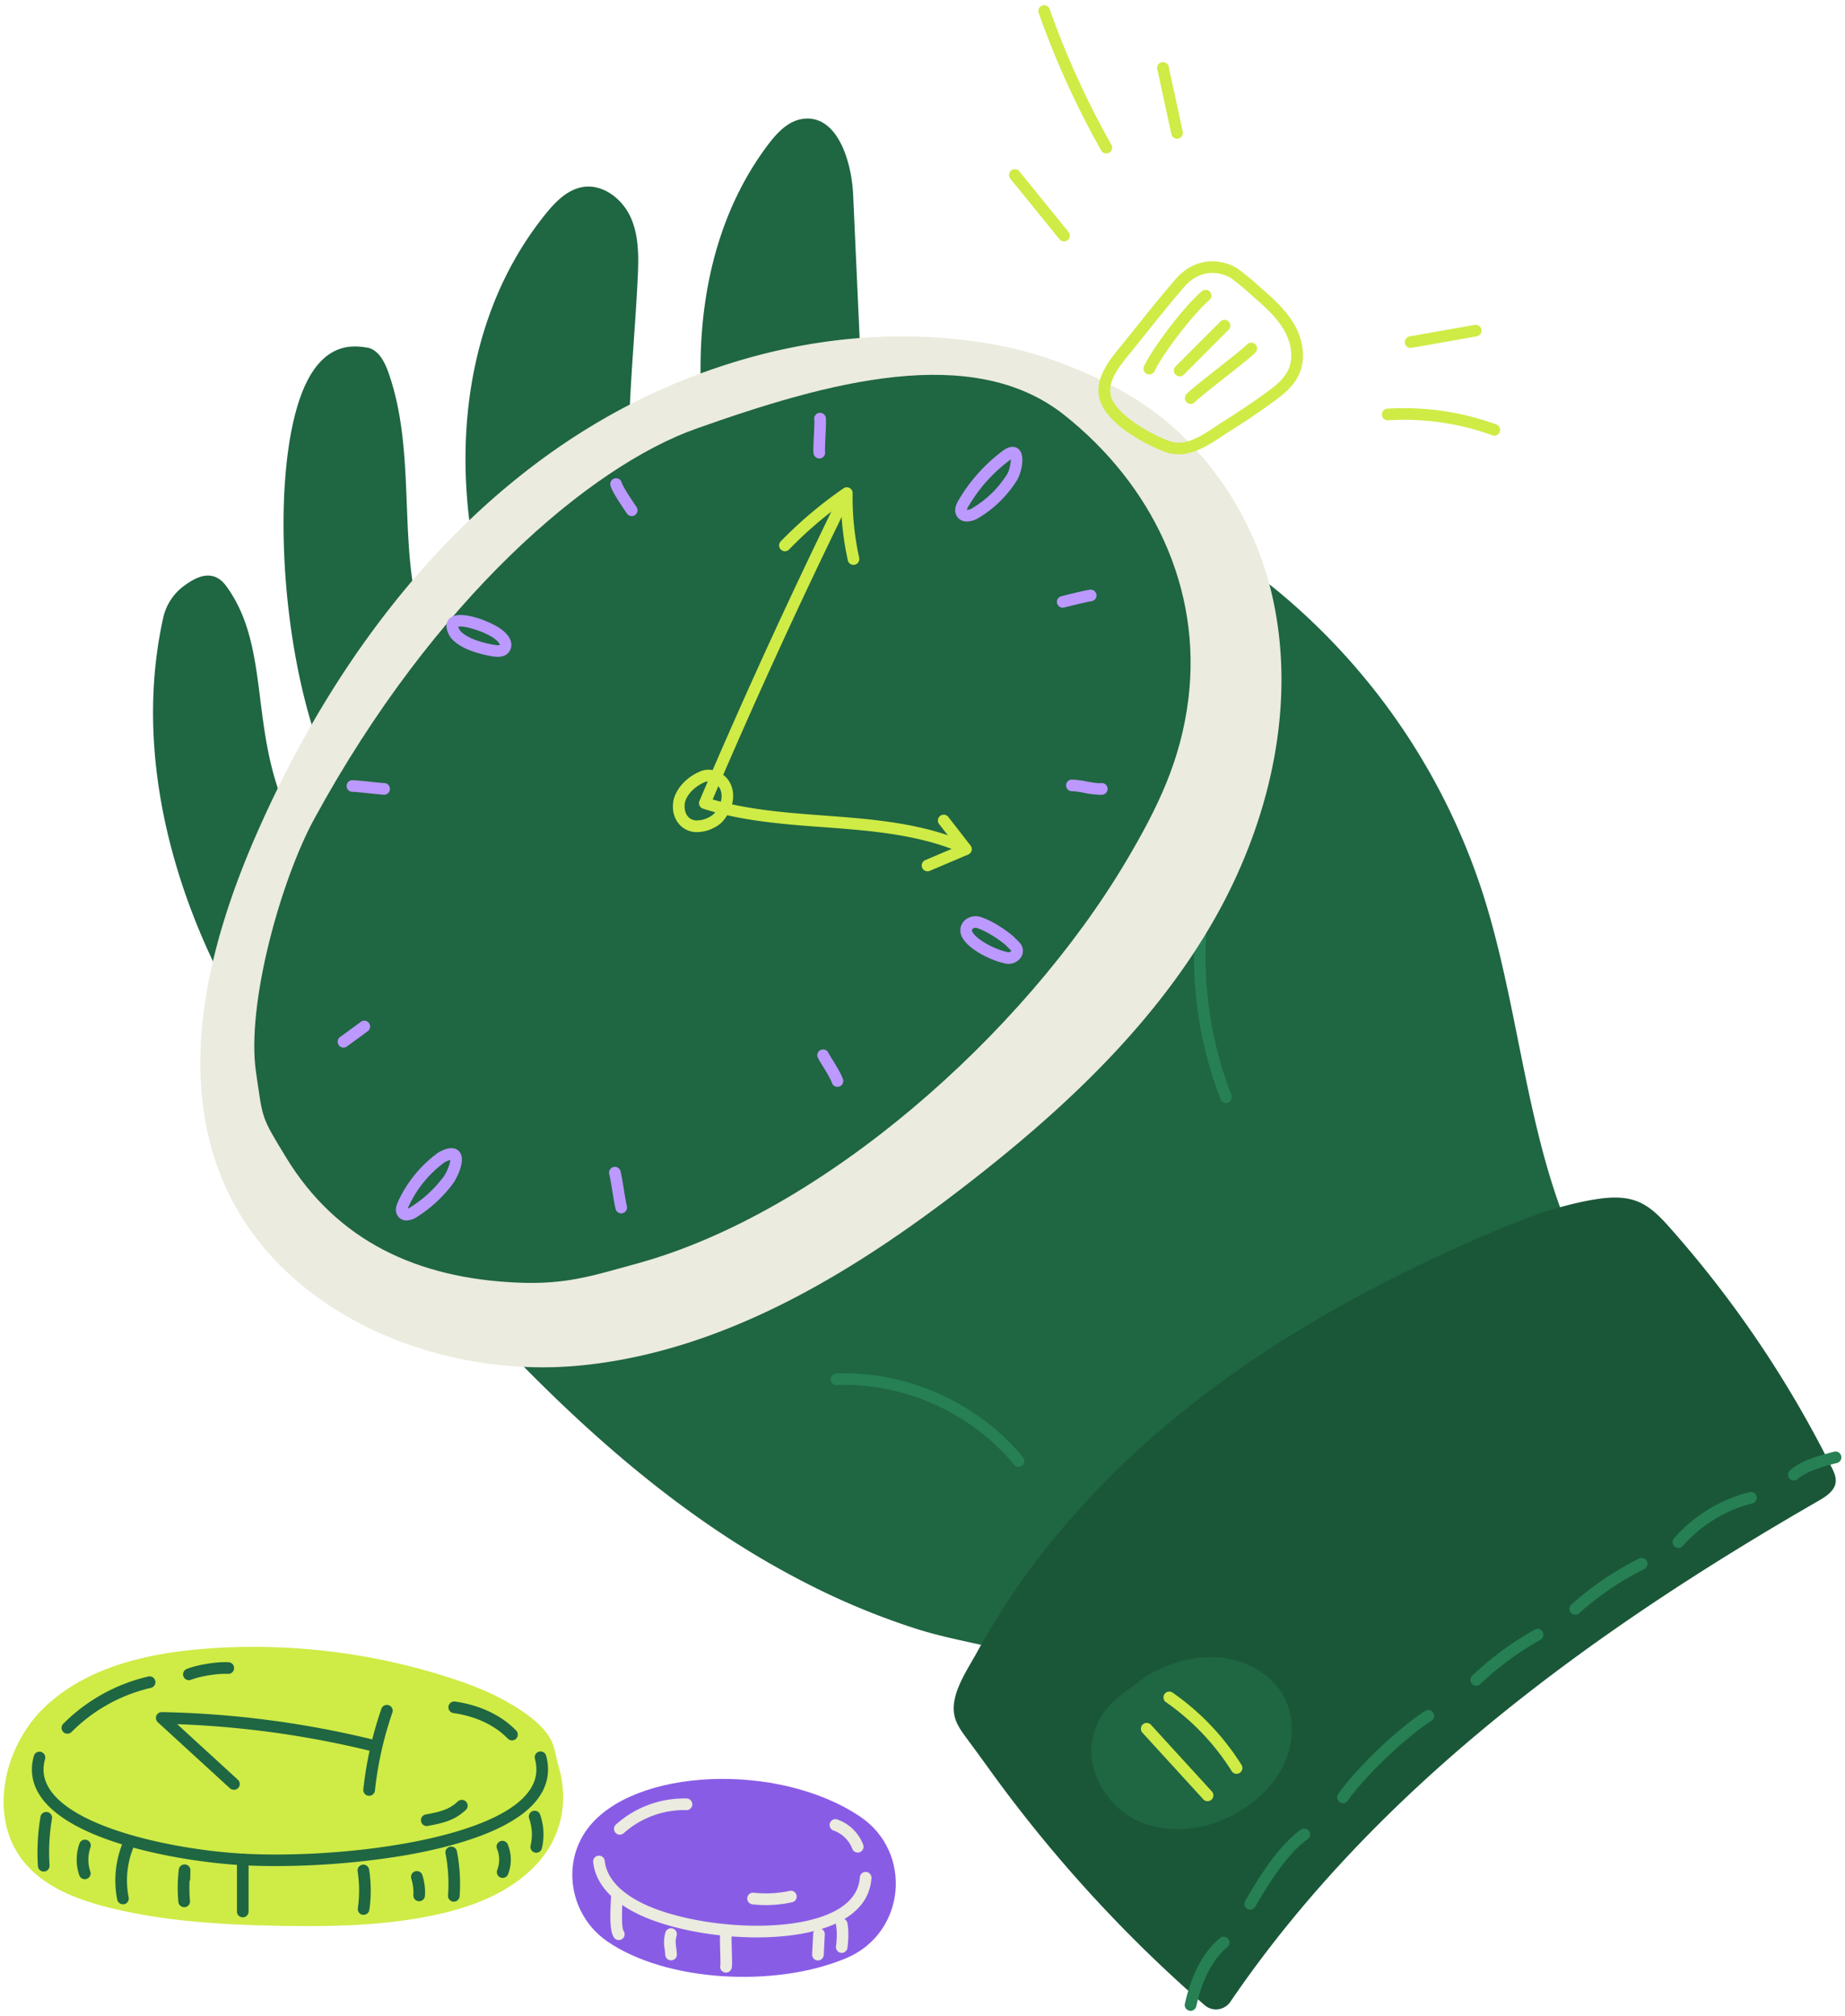 <?xml version="1.0" encoding="UTF-8"?>
<svg xmlns="http://www.w3.org/2000/svg" width="173" height="189" fill="none">
  <path d="M56.925 181.978c5.52 3.819 15.805 4.39 22.454 1.571 5.549-2.354 6.26-9.919 1.25-13.271-7.694-5.146-21.22-4.541-25.503 1.106-2.544 3.348-1.657 8.201 1.799 10.594z" fill="#895CE6"></path>
  <path d="M65.06 141.972c-9.546-6.827-17.73-15.36-25.49-24.158-7.443-8.438-14.626-17.279-19.476-27.43-4.809-10.043-7.2-21.57-4.798-32.436a5.106 5.106 0 011.998-3.058c.955-.682 2.61-1.739 3.928.063 4.964 6.785 1.147 16.432 8.48 25.694a1.7 1.7 0 001.567.645c1.185-.18 1.228-1.458 1.079-2.441-.601-3.852-2.107-7.493-3.215-11.231-3.207-10.829-3.419-25.473-.44-31.673 1.864-3.88 4.47-3.559 5.7-3.367 1.045.16 1.637 1.262 1.999 2.258 1.85 5.166 1.576 10.807 1.938 16.282.383 5.806 1.748 12.021 6.382 15.695a2.327 2.327 0 002.072.442c1.957-.56 1.493-3.375.724-5.225-5.661-13.623-5.619-30.52 3.663-41.987.929-1.146 2.054-2.293 3.512-2.517 1.88-.289 3.692 1.135 4.465 2.874.773 1.739.74 3.716.65 5.616-.568 11.837-2.708 24.549 3.114 34.873 1.588 2.813 5.08 5.562 7.73 3.712 1.475-1.03 1.86-3.119 1.446-4.869-.413-1.75-1.706-3.15-2.372-4.822-4.972-12.484-6.504-29.549 2.222-41.243.86-1.153 1.923-2.334 3.347-2.525 3.197-.428 4.567 3.905 4.713 7.128l.61 13.49c.127 2.788.263 5.626 1.227 8.245 1.552 4.213 5.32 7.535 9.698 8.545 4.718 1.092 9.668-.39 14.481.144 5.22.578 9.903 3.48 13.944 6.834a61.21 61.21 0 0119.093 28.263c4.332 13.537 4.186 29.116 13.101 40.175.105.137-2.899 3.199-3.184 3.496a97.625 97.625 0 01-10.791 9.701 99.744 99.744 0 01-16.408 10.295 99.744 99.744 0 01-8.832 3.884 96.833 96.833 0 01-9.214 3.012c-1.557.425-3.153.908-4.755 1.121-1.186.156-2.214-.064-3.345-.389-3.228-.93-6.553-1.391-9.766-2.418a68.28 68.28 0 01-9.661-3.955 81.024 81.024 0 01-9.042-5.29 86.563 86.563 0 01-2.094-1.453z" fill="#1F6642"></path>
  <path d="M114.964 103.416a.546.546 0 01-.509-.347 37.001 37.001 0 01-2.49-14.3c.081-3.083.553-6.225 1.01-9.262.902-6.001 1.753-11.675-.076-17.134a.544.544 0 011.034-.346c1.909 5.709 1.002 11.775.121 17.64-.451 3.001-.918 6.115-.998 9.138a35.9 35.9 0 002.415 13.867.547.547 0 01-.507.744z" fill="#268053"></path>
  <path d="M52.7 41.708C39.72 50.56 30.285 63.92 23.996 78.32c-4.479 10.256-7.445 22.191-3.048 32.482 5.284 12.367 20.157 18.521 33.54 17.197 13.383-1.325 25.418-8.641 36.054-16.871 8.865-6.856 17.259-14.63 22.941-24.29 5.681-9.658 8.42-21.455 5.488-32.268a30.573 30.573 0 00-7.117-12.723c-3.5-3.762-7.661-6.045-12.418-7.835-4.192-1.578-8.603-2.278-13.078-2.444-5.58-.206-11.183.545-16.546 2.089a59.56 59.56 0 00-15.332 6.887c-.602.379-1.195.766-1.778 1.164z" fill="#EBEBDF"></path>
  <path d="M29.464 76.768c-3.097 5.68-6.402 17.369-5.455 23.77.653 4.44.443 4.059 2.772 7.895 4.821 7.943 12.388 11.386 21.671 11.8 4.587.205 6.964-.599 11.347-1.804 17.336-4.774 36.189-21.467 45.839-37.778 2.932-4.956 5.079-9.376 5.788-15.09 1.295-10.43-3.409-20.138-11.645-26.667-8.613-6.826-22.173-3.088-34.532 1.302-9.91 3.52-24.505 15.882-35.785 36.572z" fill="#1F6642"></path>
  <path d="M112.958 187.972a1.62 1.62 0 001.278.381 1.635 1.635 0 001.134-.703c13.696-20.102 34.056-34.821 55.172-46.973.704-.41 1.488-.924 1.582-1.73.059-.492-.165-.969-.386-1.414a103.144 103.144 0 00-15.138-22.42c-.866-.976-1.794-1.966-3.001-2.463-1.314-.545-2.8-.427-4.2-.189-3.546.6-6.909 1.931-10.204 3.352-10.521 4.539-20.661 10.138-29.459 17.469a81.789 81.789 0 00-10.074 9.942 69.613 69.613 0 00-8.047 11.654c-.901 1.656-2.515 3.907-2.131 5.894.157.819.665 1.515 1.15 2.171.692.937 1.38 1.874 2.061 2.819a129.9 129.9 0 0020.249 22.198l.014.012z" fill="#1A5738"></path>
  <path d="M102.527 162.63c-.853 3.222 1.248 6.776 4.301 8.12 3.052 1.343 6.725.718 9.556-1.044 1.741-1.082 3.251-2.607 4.082-4.482.83-1.876.927-4.118.028-5.962-1.153-2.367-3.806-3.775-6.437-3.91-2.092-.107-4.157.495-6.01 1.434-.809.409-1.364.99-2.095 1.479a9.442 9.442 0 00-2.046 1.773 6.771 6.771 0 00-1.379 2.592z" fill="#1F6642"></path>
  <path d="M111.639 188.5a.549.549 0 01-.542-.457.55.55 0 01.007-.214c.247-1.053.997-4.259 3.288-6.148a.544.544 0 01.87.262.544.544 0 01-.175.581c-2.007 1.653-2.695 4.589-2.92 5.555a.544.544 0 01-.528.421zm5.59-9.484a.545.545 0 01-.472-.818c1.242-2.163 3.136-5.209 5.226-6.683a.555.555 0 01.407-.091.548.548 0 01.353.223.546.546 0 01-.131.76c-1.91 1.35-3.718 4.262-4.91 6.335a.55.55 0 01-.473.274zm8.699-9.983a.553.553 0 01-.537-.45.565.565 0 01.004-.213.56.56 0 01.086-.195c1.693-2.425 5.659-6.209 8.161-7.787a.545.545 0 01.581.923c-2.361 1.489-6.249 5.199-7.848 7.489a.54.54 0 01-.447.233zm12.493-11.009a.546.546 0 01-.376-.941 29.177 29.177 0 015.864-4.316.545.545 0 01.792.626.544.544 0 01-.26.328 28.054 28.054 0 00-5.647 4.156.55.55 0 01-.373.147zm9.288-6.655a.546.546 0 01-.364-.955 28.901 28.901 0 016.351-4.311.549.549 0 01.732.245.549.549 0 01-.245.732 27.78 27.78 0 00-6.11 4.148.54.54 0 01-.364.141zm9.671-6.261a.55.55 0 01-.496-.321.547.547 0 01.086-.584 13.964 13.964 0 017.072-4.327.553.553 0 01.578.2.539.539 0 01.102.41.564.564 0 01-.073.202.55.55 0 01-.343.246 12.861 12.861 0 00-6.513 3.987.548.548 0 01-.413.187zm10.829-6.324a.544.544 0 01-.36-.955c1.055-.923 2.561-1.324 3.889-1.679l.251-.067a.544.544 0 01.651.39.543.543 0 01-.367.663l-.254.068c-1.212.324-2.591.69-3.452 1.446a.546.546 0 01-.358.134z" fill="#268053"></path>
  <path d="M65.348 78.004a2.253 2.253 0 01-.556-.064c-1.162-.293-1.847-1.43-1.665-2.76.128-.94.954-2.19 2.523-2.865.97-.421 2.212.03 2.768 1.008.47.828.432 1.952-.097 2.864-.435.749-.718 1.12-1.612 1.524-.43.187-.892.287-1.36.293zm1.08-4.752a.853.853 0 00-.343.069c-1.168.5-1.79 1.39-1.874 2.004-.087.645.136 1.376.852 1.555.302.076.83 0 1.202-.164.605-.272.753-.447 1.117-1.076.338-.58.373-1.278.091-1.773a1.245 1.245 0 00-1.045-.615z" fill="#CFEB46"></path>
  <path d="M89.503 79.644a.546.546 0 01-.194-.035c-3.819-1.45-8.033-1.765-12.105-2.069-3.752-.273-7.638-.569-11.282-1.733a.545.545 0 01-.335-.734A595.405 595.405 0 0178.27 47.306a.545.545 0 11.98.479 589.475 589.475 0 00-12.426 27.157c3.363.98 6.966 1.25 10.456 1.51 4.15.31 8.44.63 12.41 2.137a.545.545 0 01-.193 1.055h.006z" fill="#CFEB46"></path>
  <path d="M80.03 52.953a.545.545 0 01-.533-.428 27.405 27.405 0 01-.634-5.25 38.203 38.203 0 00-4.844 4.204.547.547 0 11-.782-.761 39.148 39.148 0 015.857-4.942.545.545 0 01.855.456c-.03 2.037.176 4.07.613 6.059a.546.546 0 01-.533.662zm6.945 28.725a.545.545 0 01-.214-1.048l2.949-1.254-1.653-2.125a.548.548 0 01.287-.861.546.546 0 01.575.191l2.087 2.684a.545.545 0 01-.217.838l-3.594 1.529a.545.545 0 01-.22.046z" fill="#CFEB46"></path>
  <path d="M90.67 48.89a1.29 1.29 0 01-.327-.04 1.017 1.017 0 01-.64-.49c-.335-.59.036-1.227.159-1.439a15.644 15.644 0 014.16-4.657c.805-.596 1.288-.35 1.5-.152.683.63.19 2.346-.162 2.91a10.774 10.774 0 01-3.627 3.545 2.24 2.24 0 01-1.063.324zm-.012-1.09c.185-.01.364-.07.52-.17a9.701 9.701 0 003.26-3.184c.201-.322.348-1.015.344-1.379a2.35 2.35 0 00-.109.075 14.593 14.593 0 00-3.869 4.332c-.066.1-.115.21-.145.327zm-52.536 66.61a.984.984 0 01-.783-.365c-.273-.347-.288-.81-.029-1.377a11.773 11.773 0 013.769-4.615.553.553 0 01.065-.041c.336-.177 1.356-.72 1.926-.057.715.832-.367 2.688-.596 3a12.67 12.67 0 01-3.393 3.137 1.83 1.83 0 01-.96.318zm3.568-5.456a10.672 10.672 0 00-3.388 4.164 1.374 1.374 0 00-.067.173 1.08 1.08 0 00.263-.127A11.515 11.515 0 0041.6 110.3c.272-.362.61-1.189.626-1.557a2.343 2.343 0 00-.536.211zm4.979-47.381a4.022 4.022 0 01-.77-.093c-3.061-.596-3.712-1.746-3.848-2.074-.401-.843-.07-1.288.165-1.48 1-.819 3.928.395 4.846 1.106 1.138.88.91 1.646.76 1.934-.248.484-.714.607-1.153.607zm-3.594-2.559c.063.112.59.92 3.033 1.394.426.083.682.1.756.049.012-.027-.062-.25-.465-.562-.872-.674-2.901-1.287-3.43-1.144.02.07.046.138.079.203.017.037.02.031.027.06zm51.488 31.341a1.44 1.44 0 01-.313-.035c-1.363-.29-3.616-1.387-4.1-2.606a1.284 1.284 0 01.456-1.556 1.541 1.541 0 011.356-.195c1.294.432 2.531 1.373 3 1.758.029.025.034.029.546.545l.065.066a1.103 1.103 0 01.209 1.324 1.376 1.376 0 01-1.22.698zm-3.087-3.379a.438.438 0 00-.246.074.216.216 0 00-.054.048.196.196 0 00-.01.215c.26.656 1.962 1.653 3.312 1.94a.35.35 0 00.281-.048.171.171 0 00.068-.08s0-.009-.022-.022l-.068-.07c-.136-.13-.409-.41-.484-.479-.88-.716-1.867-1.298-2.641-1.556a.408.408 0 00-.136-.022zM36.032 74.498c-.171 0-.538-.037-1.324-.119-.634-.067-1.424-.15-1.666-.15a.545.545 0 010-1.091c.298 0 1.051.079 1.78.155.48.05 1.078.114 1.204.114a.546.546 0 01.04 1.09h-.034zm-3.824 23.704a.545.545 0 01-.322-.985l1.952-1.43a.545.545 0 01.645.88l-1.953 1.43a.545.545 0 01-.322.105zM59.236 48.38a.546.546 0 01-.464-.252 14.96 14.96 0 00-.187-.28c-.566-.842-1.182-1.782-1.335-2.301a.547.547 0 01.787-.646.546.546 0 01.26.337c.118.401.9 1.563 1.192 2l.208.31a.545.545 0 01-.461.833zm17.591-5.403a.546.546 0 01-.545-.477c-.034-.273-.01-.818.032-1.683.028-.545.065-1.302.04-1.493a.546.546 0 111.083-.137c.033.266.01.819-.033 1.682-.027.545-.064 1.302-.04 1.5a.544.544 0 01-.474.61c-.021 0-.042 0-.063-.002zm-18.575 70.767a.544.544 0 01-.527-.409c-.09-.34-.197-.994-.31-1.689-.103-.636-.21-1.294-.287-1.577a.548.548 0 01.385-.669.545.545 0 01.669.385c.09.338.197.993.31 1.687.104.635.21 1.294.286 1.579a.546.546 0 01-.384.668.527.527 0 01-.142.025zm20.274-11.859a.545.545 0 01-.516-.368c-.136-.401-.6-1.151-.905-1.647a7.547 7.547 0 01-.435-.752.546.546 0 011-.436c.036.084.21.367.364.616.37.602.831 1.35 1.007 1.866a.545.545 0 01-.515.721zm24.594-27.379a8.47 8.47 0 01-1.479-.184 6.955 6.955 0 00-1.135-.152.544.544 0 010-1.09c.449.016.895.073 1.333.169.494.09 1.005.185 1.406.162a.547.547 0 11.06 1.09c-.061.002-.123.005-.185.005zm-3.461-17.54a.545.545 0 01-.137-1.075c1.112-.28 2.495-.616 2.773-.616a.546.546 0 01.014 1.09c-.216.021-1.445.312-2.518.584a.567.567 0 01-.132.017z" fill="#B9F"></path>
  <path d="M42.53 157.395a59.727 59.727 0 00-23.472-2.824c-5.345.43-10.919 1.731-14.82 5.412-3.9 3.681-5.393 10.306-2.045 14.494 1.91 2.395 4.959 3.572 7.93 4.321 5.253 1.324 10.705 1.636 16.12 1.733 4.841.086 9.72 0 14.457-.997 3.722-.783 7.493-2.242 9.942-5.151 2.072-2.455 2.644-5.66 1.76-8.704-.288-.993-.37-2.093-.966-2.966-.864-1.267-2.283-2.238-3.584-3-1.67-.991-3.482-1.709-5.321-2.318z" fill="#CFEB46"></path>
  <path d="M25.78 174.929c-1.129 0-2.154-.029-3.04-.077-5.167-.283-15.757-1.974-18.868-6.348-.858-1.206-1.09-2.527-.688-3.928a.546.546 0 011.048.301c-.31 1.081-.136 2.06.53 3.001 2.662 3.742 12.245 5.572 18.037 5.89 8.853.484 23.035-1.207 26.636-5.645.807-.994 1.043-2.056.722-3.25a.546.546 0 011.055-.282c.409 1.533.098 2.953-.93 4.22-2.333 2.875-7.984 4.364-12.313 5.115a74.302 74.302 0 01-12.19 1.003zm-21.678.515a.541.541 0 01-.545-.51c-.1-1.554-.018-3.115.245-4.65a.546.546 0 011.075.184 18.84 18.84 0 00-.23 4.397.546.546 0 01-.51.579h-.035zm3.848.716a.545.545 0 01-.516-.368 4.501 4.501 0 01.02-2.976.547.547 0 011.008-.048.548.548 0 01.02.418 3.448 3.448 0 00-.015 2.25.544.544 0 01-.517.724z" fill="#1F6642"></path>
  <path d="M11.525 178.509a.545.545 0 01-.535-.439 9.315 9.315 0 01.633-5.584.544.544 0 01.722-.274.546.546 0 01.274.721 8.197 8.197 0 00-.558 4.924.546.546 0 01-.423.652.535.535 0 01-.113 0zm5.746.272a.541.541 0 01-.545-.495 14.26 14.26 0 01.037-3 .55.55 0 01.583-.507.547.547 0 01.508.583l-.017.748a.53.53 0 01-.064.245 13.3 13.3 0 00.042 1.836.547.547 0 01-.492.595l-.052-.005zm5.493.955a.543.543 0 01-.545-.545v-4.877a.545.545 0 111.09 0v4.877a.544.544 0 01-.545.545zm11.33-.237a.505.505 0 01-.078 0 .535.535 0 01-.359-.213.545.545 0 01-.103-.405 11.713 11.713 0 00-.02-3.453.542.542 0 01.253-.553.549.549 0 01.825.381c.194 1.253.202 2.527.022 3.781a.545.545 0 01-.54.462zm5.208-1.273h-.032a.546.546 0 01-.512-.576 4.334 4.334 0 00-.197-1.557.546.546 0 011.04-.331c.201.63.285 1.291.245 1.952a.546.546 0 01-.544.512zm3.254.04h-.04a.545.545 0 01-.505-.584 14.994 14.994 0 00-.231-3.906.544.544 0 01.846-.569.535.535 0 01.224.363c.265 1.38.348 2.789.247 4.19a.546.546 0 01-.541.506zm4.576-2.225a.54.54 0 01-.451-.238.55.55 0 01-.056-.508 2.646 2.646 0 00-.017-1.968.541.541 0 01.113-.602.557.557 0 01.39-.162.555.555 0 01.505.347c.365.891.374 1.889.025 2.786a.542.542 0 01-.51.345zm3.158-2.359a.557.557 0 01-.47-.258.544.544 0 01-.066-.414 4.532 4.532 0 00-.137-2.538.548.548 0 01.75-.675.543.543 0 01.28.311c.353 1.015.41 2.11.163 3.157a.544.544 0 01-.52.417zm-28.363-5.906a.548.548 0 01-.368-.137l-6.757-6.187a.548.548 0 01.062-.866.541.541 0 01.317-.089 90.944 90.944 0 0119.965 2.618.553.553 0 01.41.448.542.542 0 01-.257.549.551.551 0 01-.413.063 89.877 89.877 0 00-18.269-2.546l5.678 5.199a.542.542 0 01-.055.861.545.545 0 01-.313.093v-.006z" fill="#1F6642"></path>
  <path d="M34.612 168.341a.288.288 0 01-.058 0 .542.542 0 01-.485-.6 34.19 34.19 0 011.692-7.551.549.549 0 01.483-.366.546.546 0 01.548.723 33.145 33.145 0 00-1.637 7.31.548.548 0 01-.543.484zM6.32 162.522a.542.542 0 01-.506-.339.546.546 0 01.124-.597 16.506 16.506 0 017.95-4.421.544.544 0 01.67.401.542.542 0 01-.22.575.555.555 0 01-.198.085 15.423 15.423 0 00-7.437 4.139.545.545 0 01-.384.157zm41.69.629a.535.535 0 01-.39-.165c-1.236-1.265-3-2.096-5.105-2.399a.542.542 0 01-.463-.618.547.547 0 01.618-.462c2.345.338 4.326 1.278 5.728 2.718a.547.547 0 01-.089.835.547.547 0 01-.3.091h.002z" fill="#1F6642"></path>
  <path d="M70.962 181.617c-3.493 0-7.187-.626-9.956-1.678-1.857-.703-5.028-2.336-5.383-5.346a.546.546 0 111.083-.128c.288 2.439 3.06 3.838 4.688 4.454 5.122 1.944 13.638 2.336 17.36-.047 1.158-.741 1.786-1.707 1.868-2.871a.547.547 0 111.091.076c-.106 1.528-.904 2.777-2.369 3.714-1.99 1.274-5.094 1.826-8.382 1.826z" fill="#EBEBDF"></path>
  <path d="M58.025 181.869a.542.542 0 01-.456-.244c-.398-.604-.368-1.909-.292-3.431.01-.202.02-.382.023-.53a.545.545 0 111.092.035c0 .152-.016.339-.025.545-.034.663-.121 2.422.112 2.777a.544.544 0 01-.454.845v.003zm4.902 1.897a.541.541 0 01-.546-.51c-.014-.212-.037-.388-.059-.559a3.373 3.373 0 01.066-1.516.546.546 0 111.053.287c-.122.445-.089.682-.037 1.091.023.179.049.382.065.629a.546.546 0 01-.507.581l-.035-.003zm5.149 1.152a.542.542 0 01-.53-.681c.018-.167 0-.853-.016-1.311-.035-1.227-.03-1.466.028-1.646a.547.547 0 01.99-.102c.07.123.091.268.057.405-.018.167 0 .853.016 1.31.036 1.221.032 1.468-.028 1.646a.546.546 0 01-.517.379zm-.518-.718c0 .008 0 .019-.009.031l.009-.031zm1.044-2.601a.203.203 0 01-.01.031.207.207 0 00.01-.038v.007zm10.328 1.472a.547.547 0 01-.539-.639c.045-.259.136-1.339 0-1.942a.545.545 0 011.067-.225c.171.812.052 2.069 0 2.353a.548.548 0 01-.529.453zm-2.235.705h-.029a.54.54 0 01-.486-.362.55.55 0 01-.03-.211l.097-1.918a.548.548 0 01.951-.338.56.56 0 01.14.394l-.098 1.918a.545.545 0 01-.545.517zm-18.571-11.79a.543.543 0 01-.514-.351.544.544 0 01.149-.604 9.576 9.576 0 016.627-2.436.547.547 0 01.36.942.543.543 0 01-.39.149 8.496 8.496 0 00-5.865 2.157.552.552 0 01-.367.143zm13.711 6.603a11.4 11.4 0 01-1.28-.071.558.558 0 01-.467-.392.546.546 0 01.374-.68.55.55 0 01.213-.019 10.41 10.41 0 003.399-.179.547.547 0 01.233 1.067c-.812.18-1.64.272-2.472.274zm8.592-4.925a.543.543 0 01-.511-.354 2.943 2.943 0 00-1.759-1.713.546.546 0 01.356-1.033 4.01 4.01 0 012.424 2.364.545.545 0 01-.51.736z" fill="#EBEBDF"></path>
  <path d="M95.503 137.505a.552.552 0 01-.421-.2c-3.979-4.852-10.342-7.712-16.616-7.46a.546.546 0 11-.043-1.091c6.606-.265 13.312 2.747 17.501 7.86a.54.54 0 01.072.579.547.547 0 01-.493.312z" fill="#268053"></path>
  <path d="M110.509 42.59c-.43 0-.856-.076-1.26-.225-1.469-.538-5.433-2.468-6.127-4.91-.48-1.684.537-3.243 1.707-4.678.799-.98 1.427-1.765 1.98-2.455 1.003-1.255 1.869-2.339 3.339-4.06 2.398-2.807 5.301-1.54 5.948-1.046.609.446 1.194.924 1.753 1.43.178.159.392.35.682.6 1.081.955 2.195 1.992 2.923 3.343.835 1.55.955 3.274.308 4.6-.521 1.08-1.478 1.834-2.412 2.513a70.2 70.2 0 01-3.976 2.68c-.245.152-.496.319-.761.496-1.181.78-2.577 1.712-4.104 1.712zm3.162-17.006c-.799 0-1.773.303-2.692 1.382-1.46 1.707-2.319 2.785-3.317 4.033-.555.695-1.185 1.483-1.987 2.467-.984 1.205-1.847 2.486-1.5 3.689.474 1.666 3.535 3.483 5.455 4.185 1.5.546 2.959-.428 4.375-1.37.273-.182.528-.352.787-.514a68.347 68.347 0 003.913-2.638c.856-.622 1.659-1.25 2.07-2.103.489-1.018.383-2.366-.285-3.607-.643-1.194-1.678-2.157-2.684-3.042a61.343 61.343 0 01-.682-.607 21.63 21.63 0 00-1.684-1.381 3.457 3.457 0 00-1.769-.494z" fill="#CFEB46"></path>
  <path d="M107.768 35.101a.542.542 0 01-.544-.513.535.535 0 01.052-.267c.875-1.844 3.872-5.728 5.436-7.036a.546.546 0 01.701.836c-1.451 1.218-4.34 4.956-5.151 6.668a.548.548 0 01-.494.312zm2.848.18a.546.546 0 01-.386-.931l4.204-4.206a.545.545 0 01.772.77l-4.204 4.208a.541.541 0 01-.386.16zm1.03 2.581a.542.542 0 01-.503-.337.546.546 0 01.117-.593c.439-.441 1.627-1.375 2.885-2.365 1.177-.928 2.395-1.886 2.787-2.28a.552.552 0 01.389-.17.545.545 0 01.383.94c-.439.44-1.627 1.376-2.884 2.366-1.177.927-2.395 1.885-2.788 2.279a.55.55 0 01-.386.16zM99.764 22.625a.546.546 0 01-.424-.202l-4.637-5.713a.546.546 0 01.847-.682l4.637 5.712a.545.545 0 01-.423.89v-.005zm3.972-8.24a.546.546 0 01-.476-.273A81.601 81.601 0 0197.395 1.22a.545.545 0 011.029-.365 80.474 80.474 0 005.788 12.72.555.555 0 01.05.415.544.544 0 01-.258.329.527.527 0 01-.268.067zm6.634-1.382a.547.547 0 01-.533-.43l-1.321-6.093a.545.545 0 01.222-.564.55.55 0 01.607-.011.55.55 0 01.238.343l1.32 6.094a.545.545 0 01-.533.661zm21.898 19.613a.548.548 0 01-.543-.498.545.545 0 01.449-.585l6.07-1.07a.546.546 0 11.19 1.073l-6.07 1.072a.566.566 0 01-.096.008zm7.852 8.224a.53.53 0 01-.187-.033 24.22 24.22 0 00-9.777-1.407.548.548 0 01-.552-.722.534.534 0 01.276-.314.542.542 0 01.206-.055 25.34 25.34 0 0110.216 1.48.544.544 0 01.161.929.543.543 0 01-.349.127l.006-.005zm-24.167 125.442a.544.544 0 01-.464-.256 22.35 22.35 0 00-6.149-6.452.557.557 0 01-.154-.152.564.564 0 01-.081-.417.556.556 0 01.242-.348.546.546 0 01.615.021 23.444 23.444 0 016.452 6.77.549.549 0 01-.173.751.525.525 0 01-.288.083zm-2.725 2.566a.537.537 0 01-.402-.178l-5.707-6.245a.55.55 0 01.035-.771.542.542 0 01.771.035l5.707 6.245a.55.55 0 01.095.591.545.545 0 01-.504.323h.005z" fill="#CFEB46"></path>
  <path d="M40.008 171.178a.547.547 0 01-.1-1.083c.747-.136 1.517-.281 2.17-.616.318-.164.61-.373.868-.621a.547.547 0 01.906.405.546.546 0 01-.148.378 4.714 4.714 0 01-1.126.809c-.796.409-1.685.572-2.47.718a.666.666 0 01-.1.01zm-22.304-13.672a.547.547 0 01-.202-1.052c.993-.398 2.864-.698 3.936-.631a.545.545 0 11-.069 1.091c-.904-.056-2.62.218-3.462.555a.543.543 0 01-.203.037z" fill="#1F6642"></path>
</svg>
